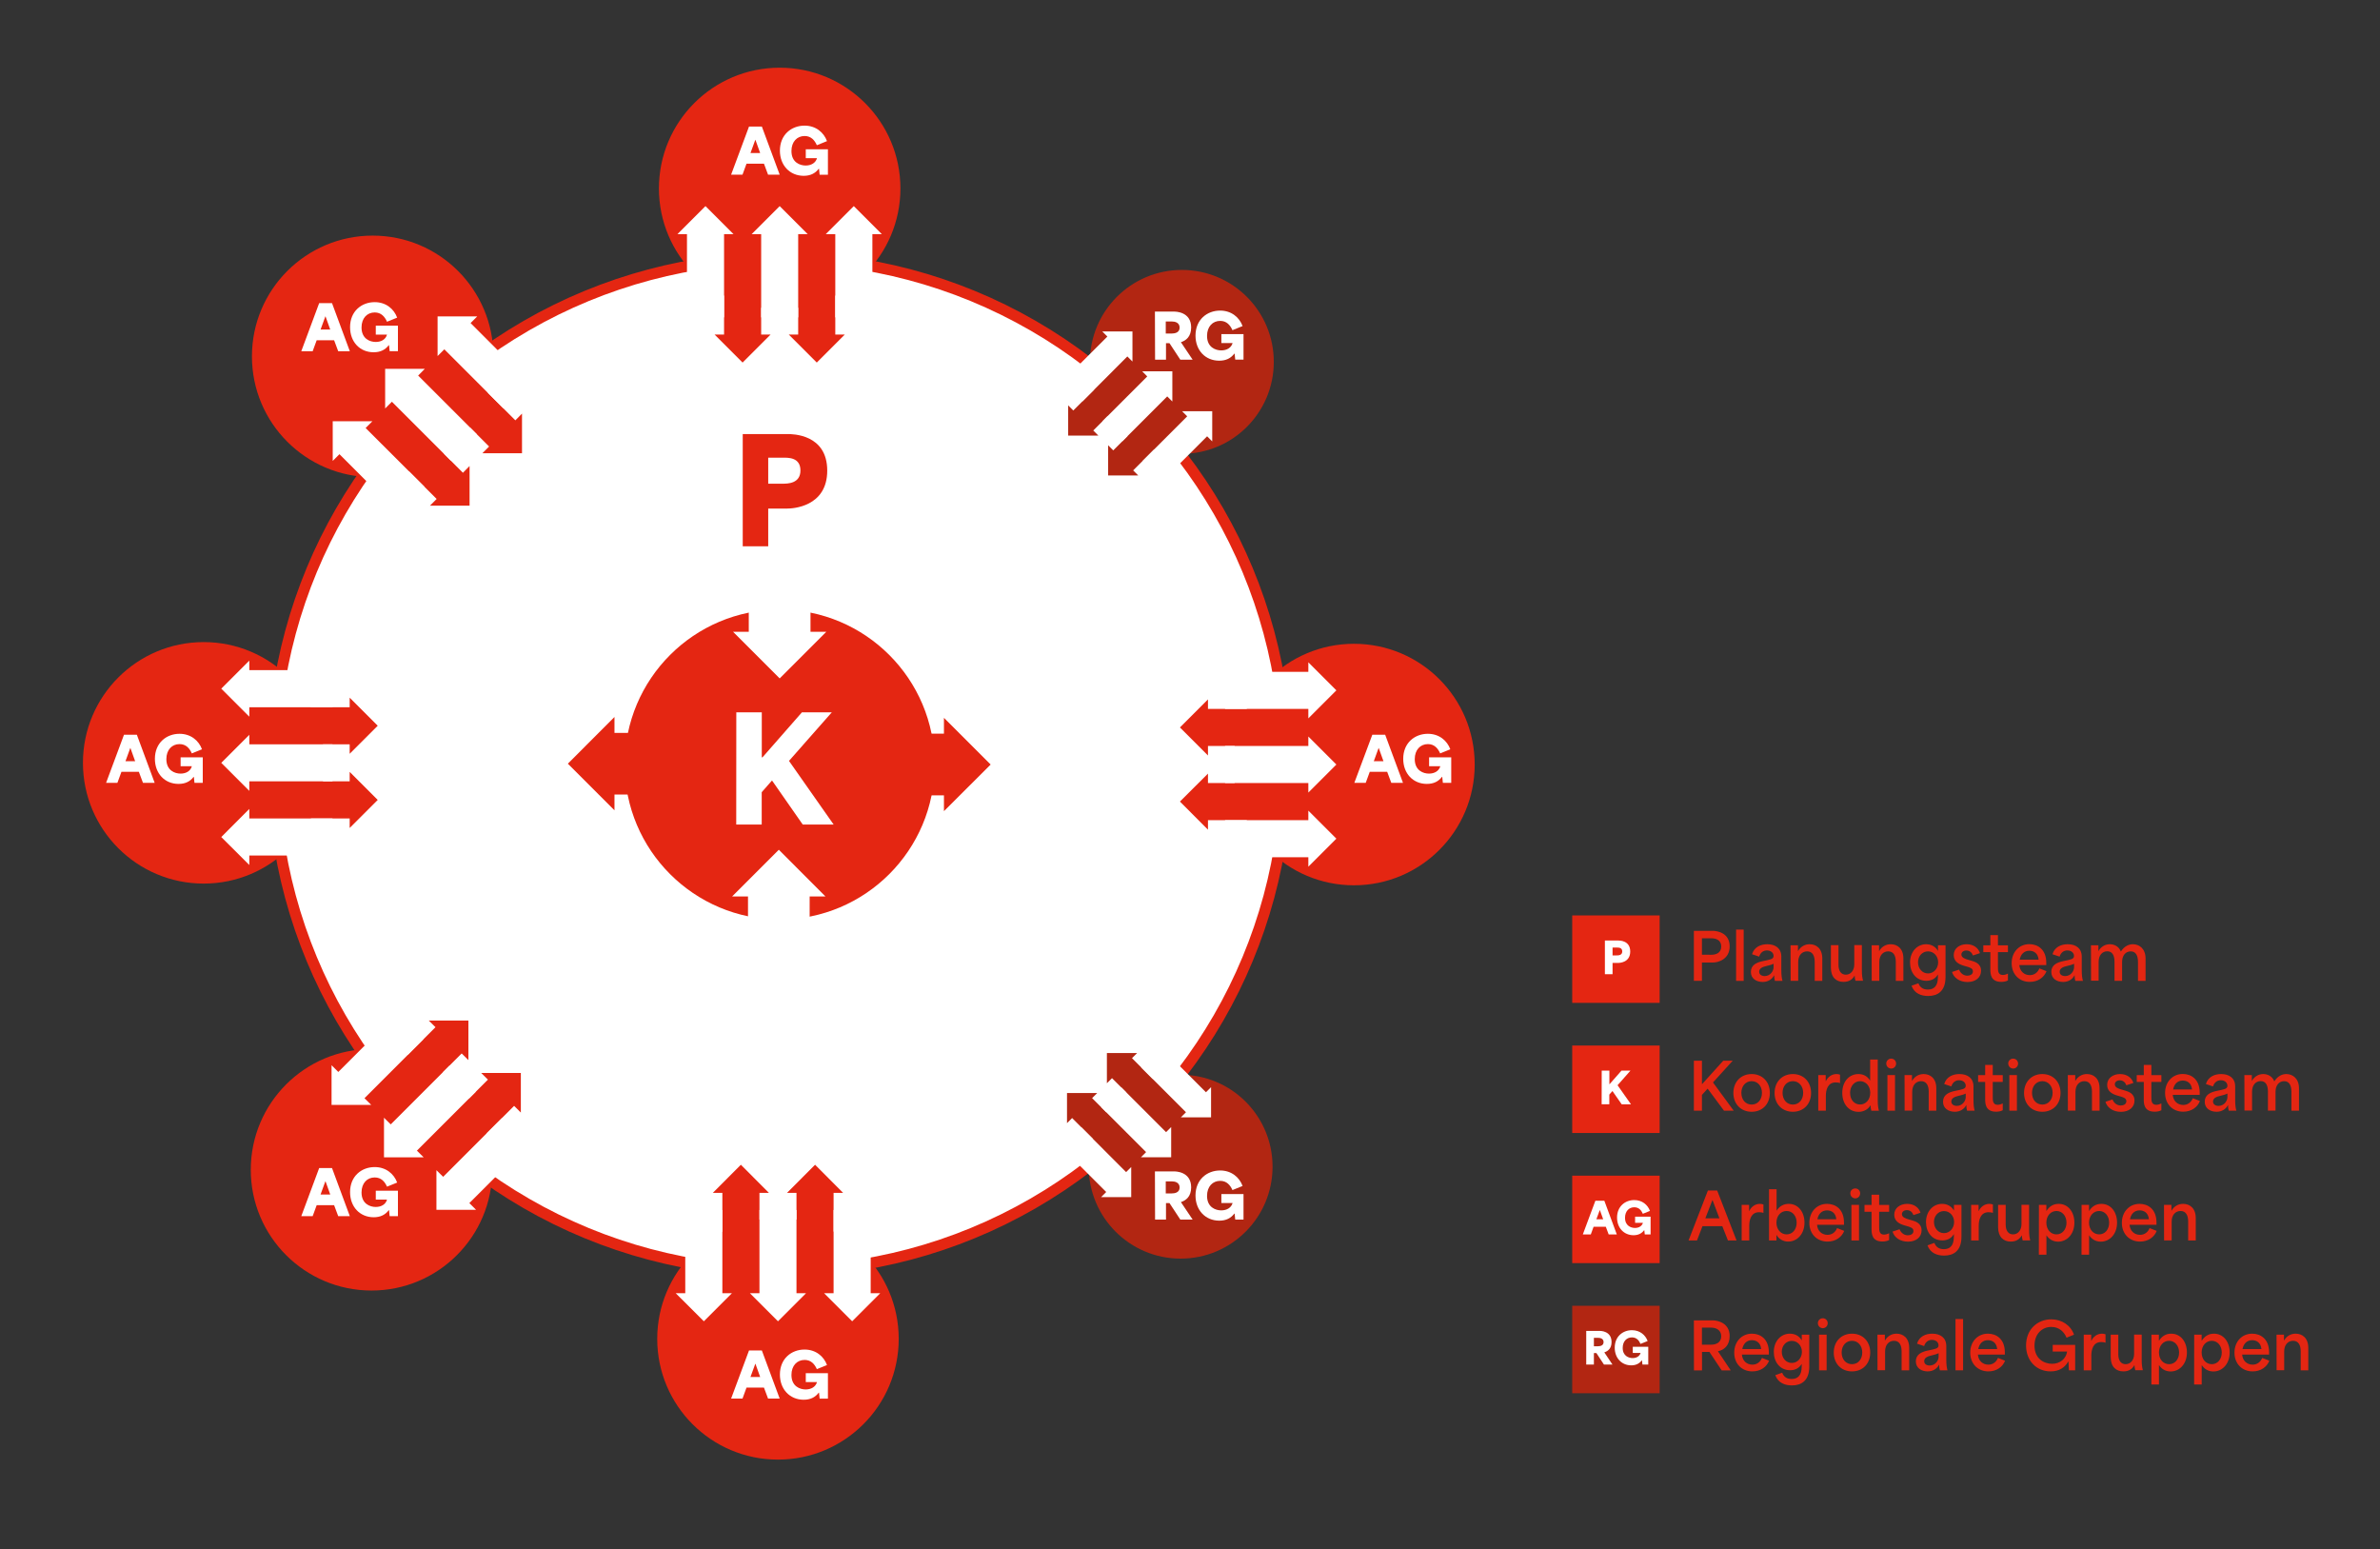 <?xml version="1.0" encoding="UTF-8"?> <svg xmlns="http://www.w3.org/2000/svg" xmlns:xlink="http://www.w3.org/1999/xlink" version="1.1" id="Ebene_1" x="0px" y="0px" viewBox="0 0 3073 2000" style="enable-background:new 0 0 3073 2000;" xml:space="preserve"><rect x="0" y="0" width="3073" height="2000" fill="#333333" stroke="none"/> <style type="text/css"> .st0{fill:#FFFFFF;stroke:#E42612;stroke-width:14.18;stroke-miterlimit:10;} .st1{fill:#E42612;} .st2{fill:#FFFFFF;} .st3{fill:#B22612;} </style> <circle class="st0" cx="1006.7" cy="987.1" r="654.3"></circle> <circle class="st1" cx="1006.7" cy="987.1" r="200.1"></circle> <circle class="st1" cx="1006.7" cy="243.3" r="155.9"></circle> <polygon class="st1" points="958.8,468.1 995,431.9 982.8,431.9 982.8,315.1 934.9,315.1 934.9,431.9 922.6,431.9 "></polygon> <polygon class="st1" points="1054.6,468.1 1090.8,431.9 1078.5,431.9 1078.5,315.1 1030.6,315.1 1030.6,431.9 1018.4,431.9 "></polygon> <polygon class="st2" points="910.9,266.1 874.7,302.3 887,302.3 887,409.7 934.9,409.7 934.9,302.3 947.1,302.3 "></polygon> <polygon class="st2" points="1006.7,266.1 970.5,302.3 982.8,302.3 982.8,409.7 1030.6,409.7 1030.6,302.3 1042.9,302.3 "></polygon> <polygon class="st2" points="1102.4,266.1 1066.2,302.3 1078.5,302.3 1078.5,409.7 1126.4,409.7 1126.4,302.3 1138.6,302.3 "></polygon> <circle class="st1" cx="481.2" cy="460.1" r="155.9"></circle> <polygon class="st1" points="606.3,652.9 606.3,601.7 597.7,610.4 515.1,527.8 481.2,561.6 563.8,644.2 555.1,652.9 "></polygon> <polygon class="st1" points="674,585.2 674,534 665.4,542.7 582.8,460.1 548.9,493.9 631.5,576.5 622.8,585.2 "></polygon> <polygon class="st2" points="429.6,543.9 429.6,595.1 438.3,586.4 514.3,662.4 548.1,628.5 472.1,552.6 480.8,543.9 "></polygon> <polygon class="st2" points="497.3,476.2 497.3,527.4 506,518.7 582,594.7 615.8,560.8 539.9,484.9 548.5,476.2 "></polygon> <polygon class="st2" points="565,408.5 565,459.7 573.7,451 649.7,527 683.5,493.1 607.6,417.1 616.2,408.5 "></polygon> <circle class="st1" cx="263" cy="984.9" r="155.9"></circle> <polygon class="st1" points="487.7,1032.8 451.5,996.6 451.5,1008.8 334.8,1008.8 334.8,1056.7 451.5,1056.7 451.5,1069 "></polygon> <polygon class="st1" points="487.7,937 451.5,900.8 451.5,913.1 334.8,913.1 334.8,961 451.5,961 451.5,973.2 "></polygon> <polygon class="st2" points="285.7,1080.7 321.9,1116.8 321.9,1104.6 429.3,1104.6 429.3,1056.7 321.9,1056.7 321.9,1044.4 "></polygon> <polygon class="st2" points="285.7,984.9 321.9,1021.1 321.9,1008.8 429.3,1008.8 429.3,961 321.9,961 321.9,948.7 "></polygon> <polygon class="st2" points="285.7,889.1 321.9,925.3 321.9,913.1 429.3,913.1 429.3,865.2 321.9,865.2 321.9,852.9 "></polygon> <circle class="st1" cx="479.7" cy="1510.3" r="155.9"></circle> <polygon class="st1" points="672.5,1385.3 621.3,1385.3 630,1393.9 547.4,1476.5 581.2,1510.3 663.8,1427.8 672.5,1436.4 "></polygon> <polygon class="st1" points="604.8,1317.6 553.6,1317.6 562.3,1326.2 479.7,1408.8 513.5,1442.6 596.1,1360.1 604.8,1368.7 "></polygon> <polygon class="st2" points="563.5,1562 614.7,1562 606,1553.3 682,1477.3 648.1,1443.5 572.2,1519.4 563.5,1510.8 "></polygon> <polygon class="st2" points="495.8,1494.2 547,1494.2 538.3,1485.6 614.3,1409.6 580.4,1375.8 504.5,1451.7 495.8,1443.1 "></polygon> <polygon class="st2" points="428.1,1426.5 479.3,1426.5 470.6,1417.9 546.6,1341.9 512.7,1308.1 436.8,1384 428.1,1375.3 "></polygon> <circle class="st1" cx="1004.5" cy="1728.6" r="155.9"></circle> <polygon class="st1" points="1052.4,1503.8 1016.2,1540.1 1028.4,1540.1 1028.4,1656.8 1076.3,1656.8 1076.3,1540.1 1088.6,1540.1 "></polygon> <polygon class="st1" points="956.6,1503.8 920.4,1540.1 932.7,1540.1 932.7,1656.8 980.6,1656.8 980.6,1540.1 992.8,1540.1 "></polygon> <polygon class="st2" points="1100.3,1705.9 1136.5,1669.7 1124.2,1669.7 1124.2,1562.2 1076.3,1562.2 1076.3,1669.7 1064.1,1669.7 "></polygon> <polygon class="st2" points="1004.5,1705.9 1040.7,1669.7 1028.4,1669.7 1028.4,1562.2 980.6,1562.2 980.6,1669.7 968.3,1669.7 "></polygon> <polygon class="st2" points="908.8,1705.9 945,1669.7 932.7,1669.7 932.7,1562.2 884.8,1562.2 884.8,1669.7 872.5,1669.7 "></polygon> <circle class="st3" cx="1524.4" cy="1506.3" r="118.7"></circle> <polygon class="st3" points="1429.2,1359.6 1429.2,1398.6 1435.8,1392 1498.7,1454.8 1524.4,1429.1 1461.6,1366.2 1468.2,1359.6 "></polygon> <polygon class="st3" points="1377.7,1411.2 1377.7,1450.1 1384.3,1443.5 1447.1,1506.3 1472.9,1480.6 1410.1,1417.8 1416.7,1411.2 "></polygon> <polygon class="st2" points="1563.7,1442.6 1563.7,1403.6 1557.1,1410.2 1499.3,1352.4 1473.5,1378.2 1531.3,1436 1524.7,1442.6 "></polygon> <polygon class="st2" points="1512.2,1494.1 1512.2,1455.1 1505.6,1461.7 1447.8,1403.9 1422,1429.7 1479.8,1487.5 1473.2,1494.1 "></polygon> <polygon class="st2" points="1460.6,1545.6 1460.6,1506.7 1454,1513.3 1396.2,1455.4 1370.5,1481.2 1428.3,1539 1421.7,1545.6 "></polygon> <circle class="st1" cx="1748.2" cy="987.1" r="155.9"></circle> <polygon class="st1" points="1523.5,939.2 1559.7,975.4 1559.7,963.1 1676.4,963.1 1676.4,915.3 1559.7,915.3 1559.7,903 "></polygon> <polygon class="st1" points="1523.5,1034.9 1559.7,1071.2 1559.7,1058.9 1676.4,1058.9 1676.4,1011 1559.7,1011 1559.7,998.8 "></polygon> <polygon class="st2" points="1725.5,891.3 1689.3,855.1 1689.3,867.4 1581.8,867.4 1581.8,915.3 1689.3,915.3 1689.3,927.5 "></polygon> <polygon class="st2" points="1725.5,987.1 1689.3,950.9 1689.3,963.1 1581.8,963.1 1581.8,1011 1689.3,1011 1689.3,1023.3 "></polygon> <polygon class="st2" points="1725.5,1082.8 1689.3,1046.6 1689.3,1058.9 1581.8,1058.9 1581.8,1106.8 1689.3,1106.8 1689.3,1119 "></polygon> <circle class="st3" cx="1526" cy="467.2" r="118.7"></circle> <polygon class="st3" points="1379.2,562.4 1418.2,562.4 1411.6,555.8 1474.4,492.9 1448.7,467.2 1385.8,530 1379.2,523.4 "></polygon> <polygon class="st3" points="1430.8,613.9 1469.7,613.9 1463.1,607.3 1526,544.5 1500.2,518.7 1437.4,581.5 1430.8,574.9 "></polygon> <polygon class="st2" points="1462.2,427.9 1423.2,427.9 1429.8,434.5 1372,492.3 1397.8,518.1 1455.6,460.2 1462.2,466.8 "></polygon> <polygon class="st2" points="1513.7,479.4 1474.8,479.4 1481.3,486 1423.5,543.8 1449.3,569.6 1507.1,511.8 1513.7,518.4 "></polygon> <polygon class="st2" points="1565.2,530.9 1526.3,530.9 1532.9,537.5 1475.1,595.3 1500.8,621.1 1558.6,563.3 1565.2,569.9 "></polygon> <polygon class="st2" points="1006.7,875.9 1066.9,815.7 1046.5,815.7 1046.5,726.7 966.8,726.7 966.8,815.7 946.5,815.7 "></polygon> <polygon class="st1" points="733.2,986 793.4,1046.2 793.4,1025.8 882.5,1025.8 882.5,946.2 793.4,946.2 793.4,925.7 "></polygon> <polygon class="st2" points="1005.6,1097.1 945.3,1157.4 965.8,1157.4 965.8,1246.4 1045.4,1246.4 1045.4,1157.4 1065.8,1157.4 "></polygon> <polygon class="st1" points="1279.1,987.1 1218.8,926.8 1218.8,947.2 1129.8,947.2 1129.8,1026.9 1218.8,1026.9 1218.8,1047.3 "></polygon> <path class="st2" d="M967.1,163.4h16.6l23,62.1h-15l-5.3-14.2h-22.5c-1.8,4.7-3.4,9.5-5.2,14.2h-14.7L967.1,163.4L967.1,163.4z M981.5,197.6c-1.1-3.1-2.9-8-6.1-17h-0.2l-6.2,17H981.5z"></path> <path class="st2" d="M1007,194.5c0-20.7,15-32.3,31.8-32.3c14.6,0,24.9,8.8,29,20l-13.1,5.3c-2.9-6.5-7.5-11.9-15.8-11.9 c-9.7,0-17,7.3-17,19.4c0,14.8,11.1,18.7,18.3,18.7s12.9-3.3,14.7-9.5h-14.5v-11.5h28.6v32.9h-10.7l-0.8-7.7h-0.4 c-4.5,6-10.8,9.1-19.5,9.1C1019.7,226.9,1007,213.4,1007,194.5L1007,194.5z"></path> <path class="st2" d="M160.1,948.6h16.6l23,62.1h-15.1l-5.3-14.2h-22.5c-1.8,4.7-3.4,9.5-5.2,14.2h-14.6L160.1,948.6L160.1,948.6z M174.5,982.8c-1.1-3.1-2.9-8-6.1-17h-0.2l-6.2,17H174.5L174.5,982.8z"></path> <path class="st2" d="M200,979.7c0-20.7,15-32.3,31.8-32.3c14.6,0,24.9,8.8,29,20l-13.1,5.3c-2.9-6.5-7.5-12-15.9-12 c-9.7,0-17,7.3-17,19.4c0,14.8,11.1,18.7,18.3,18.7s12.9-3.3,14.6-9.5h-14.5v-11.5h28.6v32.9h-10.7l-0.8-7.7H250 c-4.5,6-10.8,9.1-19.5,9.1C212.7,1012.1,200,998.6,200,979.7L200,979.7z"></path> <path class="st2" d="M1771.9,948.6h16.6l23,62.1h-15.1l-5.3-14.2h-22.5c-1.8,4.7-3.4,9.5-5.2,14.2h-14.7L1771.9,948.6L1771.9,948.6z M1786.3,982.8c-1.1-3.1-2.9-8-6.1-17h-0.2l-6.2,17H1786.3z"></path> <path class="st2" d="M1811.8,979.7c0-20.7,15-32.3,31.8-32.3c14.6,0,24.9,8.8,29,20l-13.1,5.3c-2.9-6.5-7.5-12-15.8-12 c-9.7,0-17,7.3-17,19.4c0,14.8,11.1,18.7,18.3,18.7s12.9-3.3,14.7-9.5h-14.5v-11.5h28.6v32.9H1863l-0.8-7.7h-0.4 c-4.5,6-10.8,9.1-19.5,9.1C1824.5,1012.1,1811.8,998.6,1811.8,979.7L1811.8,979.7z"></path> <path class="st2" d="M1491.2,402.3h24.8c1.7,0,22,0,22,20.5c0,12.1-7,17-13.2,19v0.1l15.1,22.5h-15.9l-14-21.3h-4.5v21.3h-14.1 L1491.2,402.3L1491.2,402.3z M1513.1,430.6c2.8,0,10-0.6,10-7.6s-6.8-7.9-9.6-7.9h-8.3v15.5H1513.1L1513.1,430.6z"></path> <path class="st2" d="M1543.6,433.3c0-20.7,15-32.3,31.8-32.3c14.6,0,24.9,8.8,29,20l-13.1,5.3c-2.9-6.5-7.5-12-15.8-12 c-9.7,0-17,7.3-17,19.4c0,14.8,11.1,18.7,18.3,18.7s12.9-3.3,14.7-9.5h-14.5v-11.5h28.6v32.9h-10.7l-0.8-7.7h-0.4 c-4.5,6-10.8,9.1-19.5,9.1C1556.3,465.7,1543.6,452.3,1543.6,433.3L1543.6,433.3z"></path> <path class="st2" d="M1491.2,1512.4h24.8c1.7,0,22,0,22,20.6c0,12.1-7,17-13.2,19v0.1l15.1,22.5h-15.9l-14-21.3h-4.5v21.3h-14.1 L1491.2,1512.4L1491.2,1512.4z M1513.1,1540.8c2.8,0,10-0.6,10-7.6s-6.8-7.9-9.6-7.9h-8.3v15.5L1513.1,1540.8L1513.1,1540.8z"></path> <path class="st2" d="M1543.6,1543.5c0-20.7,15-32.3,31.8-32.3c14.6,0,24.9,8.8,29,20l-13.1,5.3c-2.9-6.5-7.5-11.9-15.8-11.9 c-9.7,0-17,7.3-17,19.4c0,14.8,11.1,18.7,18.3,18.7s12.9-3.3,14.7-9.5h-14.5v-11.5h28.6v32.9h-10.7l-0.8-7.7h-0.4 c-4.5,6-10.8,9.1-19.5,9.1C1556.3,1575.9,1543.6,1562.4,1543.6,1543.5L1543.6,1543.5z"></path> <path class="st1" d="M959,560.4h57.8c6.3,0,51.3,0,51.3,47.2s-45.3,49-51.5,49h-24.7v48.7H959L959,560.4L959,560.4z M1010.3,624.5 c6.5,0,23.2,0,23.2-17.1s-16-16.5-22.3-16.5h-19.3v33.6L1010.3,624.5L1010.3,624.5z"></path> <path class="st1" d="M2187.1,1201.8h24.2c7.1,0,22,3.3,22,20.1s-15.1,20.8-21.4,20.8h-14.4v23.6h-10.4L2187.1,1201.8L2187.1,1201.8z M2209.6,1232.7c6,0,12.8-2.3,12.8-10.7s-6.9-10.6-12.9-10.6h-12v21.2L2209.6,1232.7L2209.6,1232.7z"></path> <path class="st1" d="M2241.6,1200.2h9.8v66.2h-9.8V1200.2z"></path> <path class="st1" d="M2260.7,1254.8c0-8.7,7.1-12.2,15.4-13.9c9.8-2.1,13.9-2.4,13.9-6.7c0-3.9-3.3-7.1-8.6-7.1c-4.6,0-8.4,2.7-10,8 l-9.2-3.1c2.8-9.3,11.1-12.9,19.7-12.9c10.4,0,18.1,5.2,18.1,16v16.9c0,7.6,0.6,10.8,1.5,14.4h-9.8c-0.7-2.3-0.9-4.5-0.9-7.1h-0.2 c-2.6,5.1-7.9,8.5-14.6,8.5C2268,1267.8,2260.6,1263.6,2260.7,1254.8L2260.7,1254.8z M2278.5,1260.2c7.1,0,11.5-6.3,11.5-11.4v-4.5 c-2.4,1.2-5.9,2.2-9.5,3c-4.1,0.9-9.1,2.7-9.1,7.2C2271.4,1258.1,2274.3,1260.2,2278.5,1260.2L2278.5,1260.2z"></path> <path class="st1" d="M2311.9,1220.4h9.6v7.4h0.2c3.5-6,9-8.7,14.9-8.7c8.4,0,16.3,5.4,16.3,18.4v28.9h-9.8v-24.7 c0-7.6-2.8-13.4-9.8-13.4c-6.6,0-11.5,5.1-11.5,13.7v24.3h-9.8L2311.9,1220.4L2311.9,1220.4z"></path> <path class="st1" d="M2364,1249.2v-28.9h9.8v25.4c0,8.4,3.8,12.7,9.5,12.7c6.9,0,10.9-6.2,10.9-13.1v-25.1h9.8v31.6 c0,7.7,0.6,10.8,1.5,14.4h-9.8c-0.7-2.7-1-4.8-1-6.4h-0.2c-2.8,5-7.4,7.9-14.1,7.9C2371.1,1267.8,2364,1262.1,2364,1249.2 L2364,1249.2z"></path> <path class="st1" d="M2416.6,1220.4h9.6v7.4h0.2c3.5-6,9-8.7,14.9-8.7c8.4,0,16.3,5.4,16.3,18.4v28.9h-9.8v-24.7 c0-7.6-2.8-13.4-9.8-13.4c-6.6,0-11.5,5.1-11.5,13.7v24.3h-9.8L2416.6,1220.4L2416.6,1220.4z"></path> <path class="st1" d="M2468.1,1272.7l8.9-3.2c2.1,5.4,6.1,8.1,12.3,8.1c7.8,0,12.9-4.6,12.9-16.1v-3.1h-0.2 c-3.3,5.6-8.9,7.9-14.6,7.9c-13.4,0-21.2-10.8-21.2-23.6c0-13.8,9-23.6,20.8-23.6c7,0,12.2,3.4,15.1,8.4h0.2v-7.1h9.7v41 c0,18.7-10.5,24.5-22.4,24.5C2481.1,1285.9,2472,1283.1,2468.1,1272.7L2468.1,1272.7z M2489.4,1256.8c7.5,0,13.1-6.4,13.1-14.4 s-5.7-14.1-13.1-14.1s-12.9,6.2-12.9,14.1S2481.9,1256.8,2489.4,1256.8z"></path> <path class="st1" d="M2520.4,1254.9l9.1-3c2.1,5.4,6.6,7.8,10.6,7.8c3.1,0,7.3-1.3,7.3-5.5c0-3.9-3.8-5-7.4-6.1l-4.8-1.4 c-5.3-1.6-12.6-4.9-12.6-13.6s7.6-14,16.7-14s15.2,5,17.2,11.5l-9.1,3c-1.2-3.4-3.9-6.4-8.5-6.4c-3.7,0-6.4,2.1-6.4,5.2 c0,4.1,5,5.7,8.9,6.8l3.8,1.1c4.6,1.3,12.7,3.7,12.7,13c0,8.7-6.9,14.6-17.6,14.6C2530.1,1267.8,2522.7,1262.5,2520.4,1254.9 L2520.4,1254.9z"></path> <path class="st1" d="M2569.9,1252v-22.7h-9.1v-8.8h9.1v-13.2h9.8v13.2h12.9v8.8h-12.9v19.3c0,4.6,0,10.2,6.3,10.2 c2.1,0,4.5-0.7,6.6-1.8v8.8c-2.3,1.3-5.5,1.9-8.5,1.9C2570,1267.8,2570,1256.8,2569.9,1252L2569.9,1252z"></path> <path class="st1" d="M2597.4,1243.5c0-14.1,9.5-24.5,22.9-24.5c10.7,0,21.8,6.7,21.8,24.1v2.9h-34.8c0.7,8.2,6.4,13,13.6,13 c5.7,0,10.2-3.4,12.3-8.7l9.2,3.6c-3.1,8.1-11.1,13.8-21.5,13.8C2607.5,1267.8,2597.4,1258.2,2597.4,1243.5L2597.4,1243.5z M2632.2,1239c-0.7-8.3-6.3-11.5-12-11.5c-6.8,0-11.2,4.7-12.4,11.5H2632.2z"></path> <path class="st1" d="M2648.6,1254.8c0-8.7,7.1-12.2,15.4-13.9c9.8-2.1,13.9-2.4,13.9-6.7c0-3.9-3.3-7.1-8.6-7.1c-4.6,0-8.4,2.7-10,8 l-9.2-3.1c2.8-9.3,11.1-12.9,19.7-12.9c10.4,0,18.1,5.2,18.1,16v16.9c0,7.6,0.6,10.8,1.5,14.4h-9.8c-0.7-2.3-0.9-4.5-0.9-7.1h-0.2 c-2.6,5.1-7.9,8.5-14.6,8.5C2655.9,1267.8,2648.6,1263.6,2648.6,1254.8L2648.6,1254.8z M2666.5,1260.2c7.1,0,11.5-6.3,11.5-11.4 v-4.5c-2.4,1.2-5.9,2.2-9.5,3c-4.1,0.9-9.1,2.7-9.1,7.2C2659.3,1258.1,2662.2,1260.2,2666.5,1260.2L2666.5,1260.2z"></path> <path class="st1" d="M2699.8,1220.4h9.6v7.4h0.2c3.3-5.9,9-8.7,14.6-8.7s11.7,2.8,14.1,9.3h0.2c4.5-6.9,10.2-9.3,15.5-9.3 c8.1,0,16.3,5.7,16.3,18.4v28.9h-9.8v-24.7c0-7.8-2.8-13.4-9.3-13.4s-11.2,5.1-11.2,13.7v24.3h-9.8v-24.7c0-7.9-2.8-13.4-9.3-13.4 s-11.2,5.1-11.2,13.7v24.3h-9.8L2699.8,1220.4L2699.8,1220.4z"></path> <path class="st1" d="M2187.1,1369.5h10.4v30.1h0.3c9-10,18.1-20.1,27.2-30.1h12.2c-8.4,9.3-16.9,18.7-25.4,28v0.1 c8.9,12.2,17.9,24.2,26.7,36.4H2226c-7-9.4-14.1-18.9-21.1-28.4h-0.1c-2.4,2.7-4.8,5.4-7.3,8v20.4h-10.4V1369.5L2187.1,1369.5z"></path> <path class="st1" d="M2238.1,1411.1c0-14.3,9.7-24.4,23.6-24.4s23.5,10.1,23.5,24.4s-9.6,24.3-23.5,24.3 S2238.1,1425.4,2238.1,1411.1z M2261.7,1426.1c7.9,0,13.3-6.3,13.3-15.1s-5.5-15.1-13.3-15.1s-13.3,6.3-13.3,15.1 S2253.8,1426.1,2261.7,1426.1z"></path> <path class="st1" d="M2291.3,1411.1c0-14.3,9.7-24.4,23.6-24.4s23.5,10.1,23.5,24.4s-9.6,24.3-23.5,24.3 S2291.3,1425.4,2291.3,1411.1z M2314.9,1426.1c7.9,0,13.3-6.3,13.3-15.1s-5.5-15.1-13.3-15.1s-13.3,6.3-13.3,15.1 S2307.1,1426.1,2314.9,1426.1z"></path> <path class="st1" d="M2347.7,1388h9.6v7.8h0.3c2.3-5,7.2-9.1,13.6-9.1c1.5,0,3,0.2,4.6,0.8v10.9c-1.7-0.7-4.1-0.9-5.6-0.9 c-10.4,0-12.7,9.8-12.7,17.4v19.1h-9.8L2347.7,1388L2347.7,1388z"></path> <path class="st1" d="M2378.7,1411c0-15.1,9.3-24.3,20.9-24.3c6.9,0,12,3.4,14.9,8.3h0.2v-27.1h9.8v51.8c0,7.7,0.6,10.8,1.5,14.4 h-9.8c-0.7-2.7-1-4.8-0.9-6.9h-0.2c-3.5,5.7-9.4,8.3-15.5,8.3C2386.9,1435.4,2378.7,1425.1,2378.7,1411L2378.7,1411z M2401.7,1426 c7.5,0,13.1-6.3,13.1-15.1s-5.8-15-13.1-15s-12.9,6.3-12.9,15.1S2394.1,1426,2401.7,1426L2401.7,1426z"></path> <path class="st1" d="M2441.9,1366.8c3.6,0,6.3,2.9,6.3,6.3c0,3.6-2.7,6.5-6.3,6.5s-6.4-2.9-6.4-6.5 C2435.5,1369.7,2438.2,1366.8,2441.9,1366.8z M2437,1388h9.8v46h-9.8V1388z"></path> <path class="st1" d="M2459.1,1388h9.6v7.4h0.2c3.5-6,9-8.7,14.9-8.7c8.4,0,16.3,5.4,16.3,18.4v28.9h-9.8v-24.7 c0-7.6-2.8-13.4-9.8-13.4c-6.6,0-11.5,5.1-11.5,13.7v24.3h-9.8L2459.1,1388L2459.1,1388z"></path> <path class="st1" d="M2508.8,1422.4c0-8.7,7.1-12.2,15.4-13.9c9.8-2.1,13.9-2.4,13.9-6.7c0-3.9-3.3-7.1-8.6-7.1c-4.6,0-8.4,2.7-10,8 l-9.2-3.1c2.8-9.3,11.1-12.9,19.7-12.9c10.4,0,18.1,5.2,18.1,16v16.9c0,7.6,0.6,10.8,1.5,14.4h-9.8c-0.7-2.3-0.9-4.5-0.9-7.1h-0.2 c-2.6,5.1-7.9,8.5-14.6,8.5C2516.1,1435.4,2508.7,1431.2,2508.8,1422.4L2508.8,1422.4z M2526.6,1427.8c7.1,0,11.5-6.3,11.5-11.4 v-4.5c-2.4,1.2-6,2.2-9.5,3c-4.1,0.9-9.1,2.7-9.1,7.2C2519.5,1425.7,2522.4,1427.8,2526.6,1427.8L2526.6,1427.8z"></path> <path class="st1" d="M2563.2,1419.6v-22.7h-9.1v-8.8h9.1v-13.2h9.8v13.2h12.9v8.8h-12.9v19.3c0,4.6,0,10.2,6.3,10.2 c2.1,0,4.5-0.7,6.6-1.8v8.8c-2.3,1.3-5.5,1.9-8.5,1.9C2563.3,1435.4,2563.3,1424.4,2563.2,1419.6L2563.2,1419.6z"></path> <path class="st1" d="M2599.4,1366.8c3.6,0,6.3,2.9,6.3,6.3c0,3.6-2.7,6.5-6.3,6.5s-6.4-2.9-6.4-6.5 C2592.9,1369.7,2595.7,1366.8,2599.4,1366.8z M2594.4,1388h9.8v46h-9.8V1388z"></path> <path class="st1" d="M2613.4,1411.1c0-14.3,9.7-24.4,23.6-24.4s23.5,10.1,23.5,24.4s-9.6,24.3-23.5,24.3 S2613.4,1425.4,2613.4,1411.1z M2637,1426.1c7.9,0,13.3-6.3,13.3-15.1s-5.5-15.1-13.3-15.1s-13.3,6.3-13.3,15.1 S2629.2,1426.1,2637,1426.1z"></path> <path class="st1" d="M2669.9,1388h9.6v7.4h0.2c3.5-6,9-8.7,14.9-8.7c8.4,0,16.3,5.4,16.3,18.4v28.9h-9.8v-24.7 c0-7.6-2.8-13.4-9.8-13.4c-6.6,0-11.5,5.1-11.5,13.7v24.3h-9.8L2669.9,1388L2669.9,1388z"></path> <path class="st1" d="M2718.5,1422.5l9.1-3c2.1,5.4,6.6,7.8,10.6,7.8c3.1,0,7.3-1.3,7.3-5.5c0-3.9-3.8-5-7.4-6.1l-4.8-1.4 c-5.3-1.6-12.6-4.9-12.6-13.6s7.6-14,16.7-14s15.2,5,17.2,11.5l-9.1,3c-1.2-3.4-3.9-6.4-8.5-6.4c-3.7,0-6.4,2.1-6.4,5.2 c0,4.1,5,5.7,8.9,6.8l3.8,1.1c4.6,1.3,12.7,3.7,12.7,13c0,8.7-6.9,14.6-17.6,14.6C2728.2,1435.4,2720.8,1430.2,2718.5,1422.5 L2718.5,1422.5z"></path> <path class="st1" d="M2768,1419.6v-22.7h-9.1v-8.8h9.1v-13.2h9.8v13.2h12.9v8.8h-12.9v19.3c0,4.6,0,10.2,6.3,10.2 c2.1,0,4.5-0.7,6.6-1.8v8.8c-2.3,1.3-5.5,1.9-8.5,1.9C2768,1435.4,2768,1424.4,2768,1419.6L2768,1419.6z"></path> <path class="st1" d="M2795.5,1411.1c0-14.1,9.5-24.5,22.9-24.5c10.7,0,21.8,6.7,21.8,24.1v2.9h-34.8c0.7,8.2,6.4,13,13.6,13 c5.7,0,10.2-3.4,12.3-8.7l9.2,3.6c-3.1,8.1-11.1,13.8-21.5,13.8C2805.6,1435.4,2795.5,1425.8,2795.5,1411.1L2795.5,1411.1z M2830.3,1406.6c-0.7-8.3-6.3-11.5-12-11.5c-6.8,0-11.2,4.7-12.4,11.5H2830.3z"></path> <path class="st1" d="M2846.7,1422.4c0-8.7,7.1-12.2,15.4-13.9c9.8-2.1,13.9-2.4,13.9-6.7c0-3.9-3.3-7.1-8.6-7.1c-4.6,0-8.4,2.7-10,8 l-9.2-3.1c2.8-9.3,11.1-12.9,19.7-12.9c10.4,0,18.1,5.2,18.1,16v16.9c0,7.6,0.6,10.8,1.5,14.4h-9.8c-0.7-2.3-0.9-4.5-0.9-7.1h-0.2 c-2.6,5.1-7.9,8.5-14.6,8.5C2854,1435.4,2846.6,1431.2,2846.7,1422.4L2846.7,1422.4z M2864.5,1427.8c7.1,0,11.5-6.3,11.5-11.4v-4.5 c-2.4,1.2-5.9,2.2-9.5,3c-4.1,0.9-9.1,2.7-9.1,7.2C2857.4,1425.7,2860.3,1427.8,2864.5,1427.8L2864.5,1427.8z"></path> <path class="st1" d="M2897.9,1388h9.6v7.4h0.2c3.3-5.9,9-8.7,14.6-8.7s11.7,2.8,14.1,9.3h0.2c4.5-6.9,10.2-9.3,15.5-9.3 c8.1,0,16.3,5.7,16.3,18.4v28.9h-9.8v-24.7c0-7.8-2.8-13.4-9.3-13.4s-11.2,5.1-11.2,13.7v24.3h-9.8v-24.7c0-7.9-2.8-13.4-9.3-13.4 s-11.2,5.1-11.2,13.7v24.3h-9.8L2897.9,1388L2897.9,1388z"></path> <path class="st1" d="M2205.2,1537.1h12l25,64.5h-11.1c-2.4-6.2-4.9-12.3-7.3-18.5h-25.6c-2.4,6.2-4.7,12.3-7.1,18.5h-10.9 L2205.2,1537.1z M2220.1,1573c-2.6-6.9-5.7-14.7-8.9-23.5h-0.2l-9.1,23.5H2220.1L2220.1,1573z"></path> <path class="st1" d="M2248.8,1555.6h9.6v7.8h0.3c2.3-5,7.2-9.1,13.6-9.1c1.5,0,3,0.2,4.6,0.8v10.9c-1.7-0.7-4.1-0.9-5.6-0.9 c-10.4,0-12.7,9.8-12.7,17.4v19.1h-9.8L2248.8,1555.6L2248.8,1555.6z"></path> <path class="st1" d="M2293.9,1594.6h-0.2v7h-9.6v-66.2h9.8v27.7c3.8-6,9.3-8.8,15.7-8.8c12.4,0,20.3,10.7,20.3,24.2 c0,15.1-9.8,24.5-21,24.5C2302.1,1603,2296.7,1599.4,2293.9,1594.6L2293.9,1594.6z M2306.9,1593.7c7.5,0,12.9-6.4,12.9-15.1 s-5.4-15.1-13-15.1s-13.1,6.4-13.1,15.1S2299.4,1593.7,2306.9,1593.7L2306.9,1593.7z"></path> <path class="st1" d="M2336.2,1578.8c0-14.1,9.5-24.5,22.9-24.5c10.7,0,21.8,6.7,21.8,24.1v2.9h-34.8c0.7,8.2,6.4,13,13.6,13 c5.7,0,10.2-3.4,12.3-8.7l9.2,3.6c-3.1,8.1-11.1,13.8-21.5,13.8C2346.2,1603,2336.2,1593.4,2336.2,1578.8L2336.2,1578.8z M2371,1574.2c-0.7-8.3-6.3-11.5-12-11.5c-6.8,0-11.2,4.7-12.4,11.5H2371z"></path> <path class="st1" d="M2395.5,1534.4c3.6,0,6.3,2.9,6.3,6.3c0,3.6-2.7,6.5-6.3,6.5s-6.4-2.9-6.4-6.5 C2389,1537.3,2391.7,1534.4,2395.5,1534.4z M2390.5,1555.6h9.8v46h-9.8V1555.6z"></path> <path class="st1" d="M2416.5,1587.2v-22.7h-9.1v-8.8h9.1v-13.2h9.8v13.2h12.9v8.8h-12.9v19.3c0,4.6,0,10.2,6.3,10.2 c2.1,0,4.5-0.7,6.6-1.8v8.8c-2.3,1.3-5.5,1.9-8.5,1.9C2416.6,1603,2416.6,1592.1,2416.5,1587.2L2416.5,1587.2z"></path> <path class="st1" d="M2443.6,1590.1l9.1-3c2.1,5.4,6.6,7.8,10.6,7.8c3.1,0,7.3-1.3,7.3-5.5c0-3.9-3.8-5-7.4-6.1l-4.8-1.4 c-5.3-1.6-12.6-4.9-12.6-13.6s7.6-14,16.7-14s15.2,5,17.2,11.5l-9.1,3c-1.2-3.4-3.9-6.4-8.5-6.4c-3.7,0-6.4,2.1-6.4,5.2 c0,4.1,5,5.7,8.9,6.8l3.8,1.1c4.6,1.3,12.7,3.7,12.7,13c0,8.7-6.9,14.6-17.6,14.6C2453.3,1603,2445.9,1597.8,2443.6,1590.1 L2443.6,1590.1z"></path> <path class="st1" d="M2488.7,1607.9l8.9-3.2c2.1,5.4,6.1,8.1,12.3,8.1c7.8,0,12.9-4.6,12.9-16.1v-3.1h-0.2 c-3.3,5.6-8.9,7.9-14.6,7.9c-13.4,0-21.2-10.8-21.2-23.6c0-13.8,9-23.6,20.8-23.6c7,0,12.2,3.4,15.1,8.4h0.2v-7.1h9.7v41 c0,18.7-10.5,24.5-22.4,24.5C2501.7,1621.1,2492.6,1618.3,2488.7,1607.9L2488.7,1607.9z M2510,1592.1c7.5,0,13.1-6.4,13.1-14.4 s-5.7-14.1-13.1-14.1s-12.9,6.2-12.9,14.1S2502.5,1592.1,2510,1592.1z"></path> <path class="st1" d="M2545.1,1555.6h9.6v7.8h0.3c2.3-5,7.2-9.1,13.6-9.1c1.5,0,3,0.2,4.6,0.8v10.9c-1.7-0.7-4.1-0.9-5.6-0.9 c-10.4,0-12.7,9.8-12.7,17.4v19.1h-9.8L2545.1,1555.6L2545.1,1555.6z"></path> <path class="st1" d="M2579.9,1584.5v-28.9h9.8v25.4c0,8.4,3.8,12.7,9.5,12.7c6.9,0,10.9-6.2,10.9-13.1v-25.1h9.8v31.6 c0,7.7,0.6,10.8,1.5,14.4h-9.8c-0.7-2.7-1-4.8-1-6.4h-0.2c-2.8,5-7.4,7.9-14.1,7.9C2587,1603,2580,1597.3,2579.9,1584.5 L2579.9,1584.5z"></path> <path class="st1" d="M2632.6,1555.6h9.6v7.7h0.2c4.1-6.3,9.4-9,15.7-9c12.4,0,20.3,10.7,20.3,24.2c0,15.2-9.8,24.6-21,24.6 c-7.2,0-12.2-3.8-15.1-8.3v25.1h-9.8L2632.6,1555.6L2632.6,1555.6z M2655.3,1593.7c7.5,0,12.9-6.4,12.9-15.1s-5.5-15.1-12.9-15.1 s-13.1,6.2-13.1,15.1S2647.9,1593.7,2655.3,1593.7z"></path> <path class="st1" d="M2687.7,1555.6h9.6v7.7h0.2c4.1-6.3,9.4-9,15.7-9c12.4,0,20.3,10.7,20.3,24.2c0,15.2-9.8,24.6-21,24.6 c-7.2,0-12.2-3.8-15.1-8.3v25.1h-9.8L2687.7,1555.6L2687.7,1555.6z M2710.4,1593.7c7.5,0,12.9-6.4,12.9-15.1s-5.5-15.1-12.9-15.1 s-13.1,6.2-13.1,15.1S2703,1593.7,2710.4,1593.7z"></path> <path class="st1" d="M2739.7,1578.8c0-14.1,9.5-24.5,22.9-24.5c10.7,0,21.8,6.7,21.8,24.1v2.9h-34.8c0.7,8.2,6.4,13,13.6,13 c5.7,0,10.2-3.4,12.3-8.7l9.2,3.6c-3.1,8.1-11.1,13.8-21.5,13.8C2749.8,1603,2739.7,1593.4,2739.7,1578.8L2739.7,1578.8z M2774.6,1574.2c-0.7-8.3-6.3-11.5-12-11.5c-6.8,0-11.2,4.7-12.4,11.5H2774.6z"></path> <path class="st1" d="M2794.1,1555.6h9.6v7.4h0.2c3.5-6,9-8.7,14.9-8.7c8.4,0,16.3,5.4,16.3,18.4v28.9h-9.8v-24.7 c0-7.6-2.8-13.4-9.8-13.4c-6.6,0-11.5,5.1-11.5,13.7v24.3h-9.8L2794.1,1555.6L2794.1,1555.6z"></path> <path class="st1" d="M2187.1,1704.7h24.2c6.4,0,22,3.3,22,20.3c0,11.9-7.1,18-15.1,19.6v0.1l16.5,24.6H2223l-15.8-23.8h-9.6v23.8 h-10.4L2187.1,1704.7L2187.1,1704.7z M2209.6,1736.1c6,0,12.8-2.7,12.8-10.9s-6.9-11.1-12.9-11.1h-12v22H2209.6L2209.6,1736.1z"></path> <path class="st1" d="M2239.2,1746.4c0-14.1,9.5-24.5,22.9-24.5c10.7,0,21.8,6.7,21.8,24.1v2.9h-34.8c0.7,8.2,6.4,13,13.6,13 c5.7,0,10.2-3.4,12.3-8.7l9.2,3.6c-3.1,8.1-11.1,13.8-21.5,13.8C2249.2,1770.6,2239.2,1761,2239.2,1746.4L2239.2,1746.4z M2274,1741.8c-0.7-8.3-6.3-11.5-12-11.5c-6.8,0-11.2,4.7-12.4,11.5H2274z"></path> <path class="st1" d="M2292.2,1775.5l8.9-3.2c2.1,5.4,6.1,8.1,12.3,8.1c7.8,0,12.9-4.6,12.9-16.1v-3.1h-0.2 c-3.3,5.6-8.9,7.9-14.6,7.9c-13.4,0-21.2-10.8-21.2-23.6c0-13.8,9-23.6,20.8-23.6c7,0,12.2,3.4,15.1,8.4h0.2v-7.1h9.7v41 c0,18.7-10.5,24.5-22.4,24.5C2305.2,1788.7,2296.1,1785.9,2292.2,1775.5L2292.2,1775.5z M2313.5,1759.7c7.5,0,13.1-6.4,13.1-14.4 s-5.7-14.1-13.1-14.1s-12.9,6.2-12.9,14.1S2306,1759.7,2313.5,1759.7z"></path> <path class="st1" d="M2353.6,1702c3.6,0,6.3,2.9,6.3,6.3c0,3.6-2.7,6.5-6.3,6.5s-6.4-2.9-6.4-6.5 C2347.2,1704.9,2349.9,1702,2353.6,1702z M2348.7,1723.2h9.8v46h-9.8V1723.2z"></path> <path class="st1" d="M2367.7,1746.3c0-14.3,9.7-24.4,23.6-24.4s23.5,10.1,23.5,24.4s-9.6,24.3-23.5,24.3 S2367.7,1760.6,2367.7,1746.3z M2391.2,1761.3c7.9,0,13.3-6.3,13.3-15.1s-5.5-15.1-13.3-15.1s-13.3,6.3-13.3,15.1 S2383.4,1761.3,2391.2,1761.3z"></path> <path class="st1" d="M2424.1,1723.2h9.6v7.4h0.2c3.5-6,9-8.7,14.9-8.7c8.4,0,16.3,5.4,16.3,18.4v28.9h-9.8v-24.7 c0-7.6-2.8-13.4-9.8-13.4c-6.6,0-11.5,5.1-11.5,13.7v24.3h-9.8L2424.1,1723.2L2424.1,1723.2z"></path> <path class="st1" d="M2473.7,1757.6c0-8.7,7.1-12.2,15.4-13.9c9.8-2.1,13.9-2.4,13.9-6.7c0-3.9-3.3-7.1-8.6-7.1c-4.6,0-8.4,2.7-10,8 l-9.2-3.1c2.8-9.3,11.1-12.9,19.7-12.9c10.4,0,18.1,5.2,18.1,16v16.9c0,7.6,0.6,10.8,1.5,14.4h-9.8c-0.7-2.3-0.9-4.5-0.9-7.1h-0.2 c-2.6,5.1-7.9,8.5-14.6,8.5C2481,1770.6,2473.7,1766.4,2473.7,1757.6L2473.7,1757.6z M2491.6,1763c7.1,0,11.5-6.3,11.5-11.4v-4.5 c-2.4,1.2-6,2.2-9.5,3c-4.1,0.9-9.1,2.7-9.1,7.2C2484.4,1760.9,2487.3,1763,2491.6,1763L2491.6,1763z"></path> <path class="st1" d="M2524.9,1703h9.8v66.2h-9.8V1703z"></path> <path class="st1" d="M2543.9,1746.4c0-14.1,9.5-24.5,22.9-24.5c10.7,0,21.8,6.7,21.8,24.1v2.9h-34.8c0.7,8.2,6.4,13,13.6,13 c5.7,0,10.2-3.4,12.3-8.7l9.2,3.6c-3.1,8.1-11.1,13.8-21.5,13.8C2554,1770.6,2543.9,1761,2543.9,1746.4L2543.9,1746.4z M2578.7,1741.8c-0.7-8.3-6.3-11.5-12-11.5c-6.8,0-11.2,4.7-12.4,11.5H2578.7z"></path> <path class="st1" d="M2616,1737.1c0-20.9,14.9-33.7,32.6-33.7c13.6,0,25.1,7.7,29.3,19.8l-9.6,3.9c-3.5-8.3-10.2-13.9-19.7-13.9 c-11.9,0-21.7,8.9-21.7,24.2c0,17,12.5,23.4,22.7,23.4s18-6.4,19.4-15.8h-18.6v-8.6h29v32.8h-8.1l-0.5-11.2h-0.4 c-4.6,8-12.1,12.6-22.7,12.6C2629.2,1770.6,2616,1756.7,2616,1737.1L2616,1737.1z"></path> <path class="st1" d="M2690.5,1723.2h9.6v7.8h0.3c2.3-5,7.2-9.1,13.6-9.1c1.5,0,3,0.2,4.6,0.8v10.9c-1.7-0.7-4.1-0.9-5.6-0.9 c-10.4,0-12.7,9.8-12.7,17.4v19.1h-9.8L2690.5,1723.2L2690.5,1723.2z"></path> <path class="st1" d="M2725.3,1752.1v-28.9h9.8v25.4c0,8.4,3.8,12.7,9.5,12.7c6.9,0,10.9-6.2,10.9-13.1v-25.1h9.8v31.6 c0,7.7,0.6,10.8,1.5,14.4h-9.8c-0.7-2.7-1-4.8-1-6.4h-0.2c-2.8,5-7.4,7.9-14.1,7.9C2732.4,1770.6,2725.3,1764.9,2725.3,1752.1 L2725.3,1752.1z"></path> <path class="st1" d="M2777.9,1723.2h9.6v7.7h0.2c4.1-6.3,9.4-9,15.7-9c12.4,0,20.3,10.7,20.3,24.2c0,15.2-9.8,24.6-21,24.6 c-7.2,0-12.2-3.8-15.1-8.3v25.1h-9.8L2777.9,1723.2L2777.9,1723.2z M2800.7,1761.3c7.5,0,12.9-6.4,12.9-15.1s-5.5-15.1-12.9-15.1 s-13.1,6.2-13.1,15.1S2793.2,1761.3,2800.7,1761.3z"></path> <path class="st1" d="M2833.1,1723.2h9.6v7.7h0.2c4.1-6.3,9.4-9,15.7-9c12.4,0,20.3,10.7,20.3,24.2c0,15.2-9.8,24.6-21,24.6 c-7.2,0-12.2-3.8-15.1-8.3v25.1h-9.8L2833.1,1723.2L2833.1,1723.2z M2855.8,1761.3c7.5,0,12.9-6.4,12.9-15.1s-5.5-15.1-12.9-15.1 s-13.1,6.2-13.1,15.1S2848.4,1761.3,2855.8,1761.3z"></path> <path class="st1" d="M2885.1,1746.4c0-14.1,9.5-24.5,22.9-24.5c10.7,0,21.8,6.7,21.8,24.1v2.9H2895c0.7,8.2,6.4,13,13.6,13 c5.7,0,10.2-3.4,12.3-8.7l9.2,3.6c-3.1,8.1-11.1,13.8-21.5,13.8C2895.2,1770.6,2885.1,1761,2885.1,1746.4L2885.1,1746.4z M2919.9,1741.8c-0.7-8.3-6.3-11.5-12-11.5c-6.8,0-11.2,4.7-12.4,11.5H2919.9z"></path> <path class="st1" d="M2939.4,1723.2h9.6v7.4h0.2c3.5-6,9-8.7,14.9-8.7c8.4,0,16.3,5.4,16.3,18.4v28.9h-9.8v-24.7 c0-7.6-2.8-13.4-9.8-13.4c-6.6,0-11.5,5.1-11.5,13.7v24.3h-9.8L2939.4,1723.2L2939.4,1723.2z"></path> <path class="st2" d="M950.7,919.7h32.9v58.1h0.9l50.9-58.1h38.6l-55.2,62.6v0.2l57.6,82.1h-39.9l-39.6-56.8h-0.2l-13.2,15v41.8 h-32.9L950.7,919.7L950.7,919.7z"></path> <path class="st2" d="M412.1,391.4h16.6l23,62.1h-15l-5.3-14.2h-22.5c-1.8,4.7-3.4,9.5-5.2,14.2H389L412.1,391.4L412.1,391.4z M426.4,425.5c-1.1-3.1-2.9-8-6.1-17h-0.2l-6.2,17H426.4z"></path> <path class="st2" d="M452,422.4c0-20.7,15-32.3,31.8-32.3c14.6,0,24.9,8.8,29,20l-13.1,5.3c-2.9-6.5-7.5-12-15.9-12 c-9.7,0-17,7.3-17,19.4c0,14.8,11.1,18.7,18.3,18.7s12.9-3.3,14.6-9.5h-14.5v-11.5h28.6v32.9h-10.7l-0.8-7.7h-0.4 c-4.5,6-10.8,9.1-19.5,9.1C464.6,454.8,452,441.4,452,422.4L452,422.4z"></path> <path class="st2" d="M412.1,1508.1h16.6l23,62.1h-15l-5.3-14.2h-22.5c-1.8,4.7-3.4,9.5-5.2,14.2H389L412.1,1508.1L412.1,1508.1z M426.4,1542.2c-1.1-3.1-2.9-8-6.1-17h-0.2l-6.2,17H426.4z"></path> <path class="st2" d="M452,1539.1c0-20.7,15-32.3,31.8-32.3c14.6,0,24.9,8.8,29,20l-13.1,5.3c-2.9-6.5-7.5-11.9-15.9-11.9 c-9.7,0-17,7.3-17,19.4c0,14.8,11.1,18.7,18.3,18.7s12.9-3.3,14.6-9.5h-14.5v-11.5h28.6v32.9h-10.7l-0.8-7.7h-0.4 c-4.5,6-10.8,9.1-19.5,9.1C464.6,1571.5,452,1558.1,452,1539.1L452,1539.1z"></path> <path class="st2" d="M967.1,1743.6h16.6l23,62.1h-15l-5.3-14.2h-22.5c-1.8,4.7-3.4,9.5-5.2,14.2h-14.7L967.1,1743.6L967.1,1743.6z M981.5,1777.8c-1.1-3.1-2.9-8-6.1-17h-0.2l-6.2,17H981.5z"></path> <path class="st2" d="M1007,1774.7c0-20.7,15-32.3,31.8-32.3c14.6,0,24.9,8.8,29,20l-13.1,5.3c-2.9-6.5-7.5-11.9-15.8-11.9 c-9.7,0-17,7.3-17,19.4c0,14.8,11.1,18.7,18.3,18.7s12.9-3.3,14.7-9.5h-14.5v-11.5h28.6v32.9h-10.7l-0.8-7.7h-0.4 c-4.5,6-10.8,9.1-19.5,9.1C1019.7,1807.1,1007,1793.6,1007,1774.7L1007,1774.7z"></path> <rect x="2030" y="1181.9" class="st1" width="112.9" height="112.9"></rect> <path class="st2" d="M2072.2,1214.3h17.3c1.9,0,15.4,0,15.4,14.2s-13.6,14.7-15.4,14.7h-7.4v14.6h-9.9V1214.3z M2087.6,1233.5 c1.9,0,7,0,7-5.1s-4.8-5-6.7-5h-5.8v10.1H2087.6z"></path> <rect x="2030" y="1349.9" class="st1" width="112.9" height="112.9"></rect> <path class="st2" d="M2068.1,1382.3h9.9v17.4h0.3l15.3-17.4h11.6l-16.6,18.8v0.1l17.3,24.6h-12l-11.9-17.1h-0.1l-4,4.5v12.5h-9.9 L2068.1,1382.3L2068.1,1382.3z"></path> <rect x="2030" y="1517.9" class="st1" width="112.9" height="112.9"></rect> <path class="st2" d="M2059.9,1550.3h11.6l16.1,43.5h-10.5l-3.7-9.9h-15.8c-1.2,3.3-2.4,6.6-3.6,9.9h-10.3L2059.9,1550.3 L2059.9,1550.3z M2070,1574.2c-0.8-2.2-2-5.6-4.3-11.9h-0.1l-4.4,11.9H2070L2070,1574.2z"></path> <path class="st2" d="M2087.9,1572c0-14.5,10.5-22.6,22.2-22.6c10.2,0,17.4,6.1,20.3,14l-9.2,3.7c-2-4.6-5.2-8.4-11.1-8.4 c-6.8,0-11.9,5.1-11.9,13.6c0,10.4,7.8,13.1,12.8,13.1s9-2.3,10.3-6.6h-10.1v-8h20v23h-7.5l-0.6-5.4h-0.3c-3.2,4.2-7.6,6.4-13.7,6.4 C2096.7,1594.7,2087.9,1585.3,2087.9,1572L2087.9,1572z"></path> <rect x="2030" y="1685.9" class="st3" width="112.9" height="112.9"></rect> <path class="st2" d="M2048.1,1718.3h17.3c1.2,0,15.4,0,15.4,14.4c0,8.5-4.9,11.9-9.3,13.3v0.1l10.5,15.7H2071l-9.8-14.9h-3.2v14.9 h-9.9V1718.3z M2063.5,1738.1c1.9,0,7-0.4,7-5.3s-4.8-5.5-6.7-5.5h-5.8v10.9H2063.5z"></path> <path class="st2" d="M2084.9,1740c0-14.5,10.5-22.6,22.2-22.6c10.2,0,17.4,6.1,20.3,14l-9.2,3.7c-2-4.6-5.2-8.4-11.1-8.4 c-6.8,0-11.9,5.1-11.9,13.6c0,10.4,7.8,13.1,12.8,13.1s9-2.3,10.3-6.6h-10.1v-8h20v23h-7.5l-0.6-5.4h-0.3c-3.2,4.2-7.6,6.4-13.7,6.4 C2093.7,1762.7,2084.9,1753.3,2084.9,1740L2084.9,1740z"></path> </svg> 